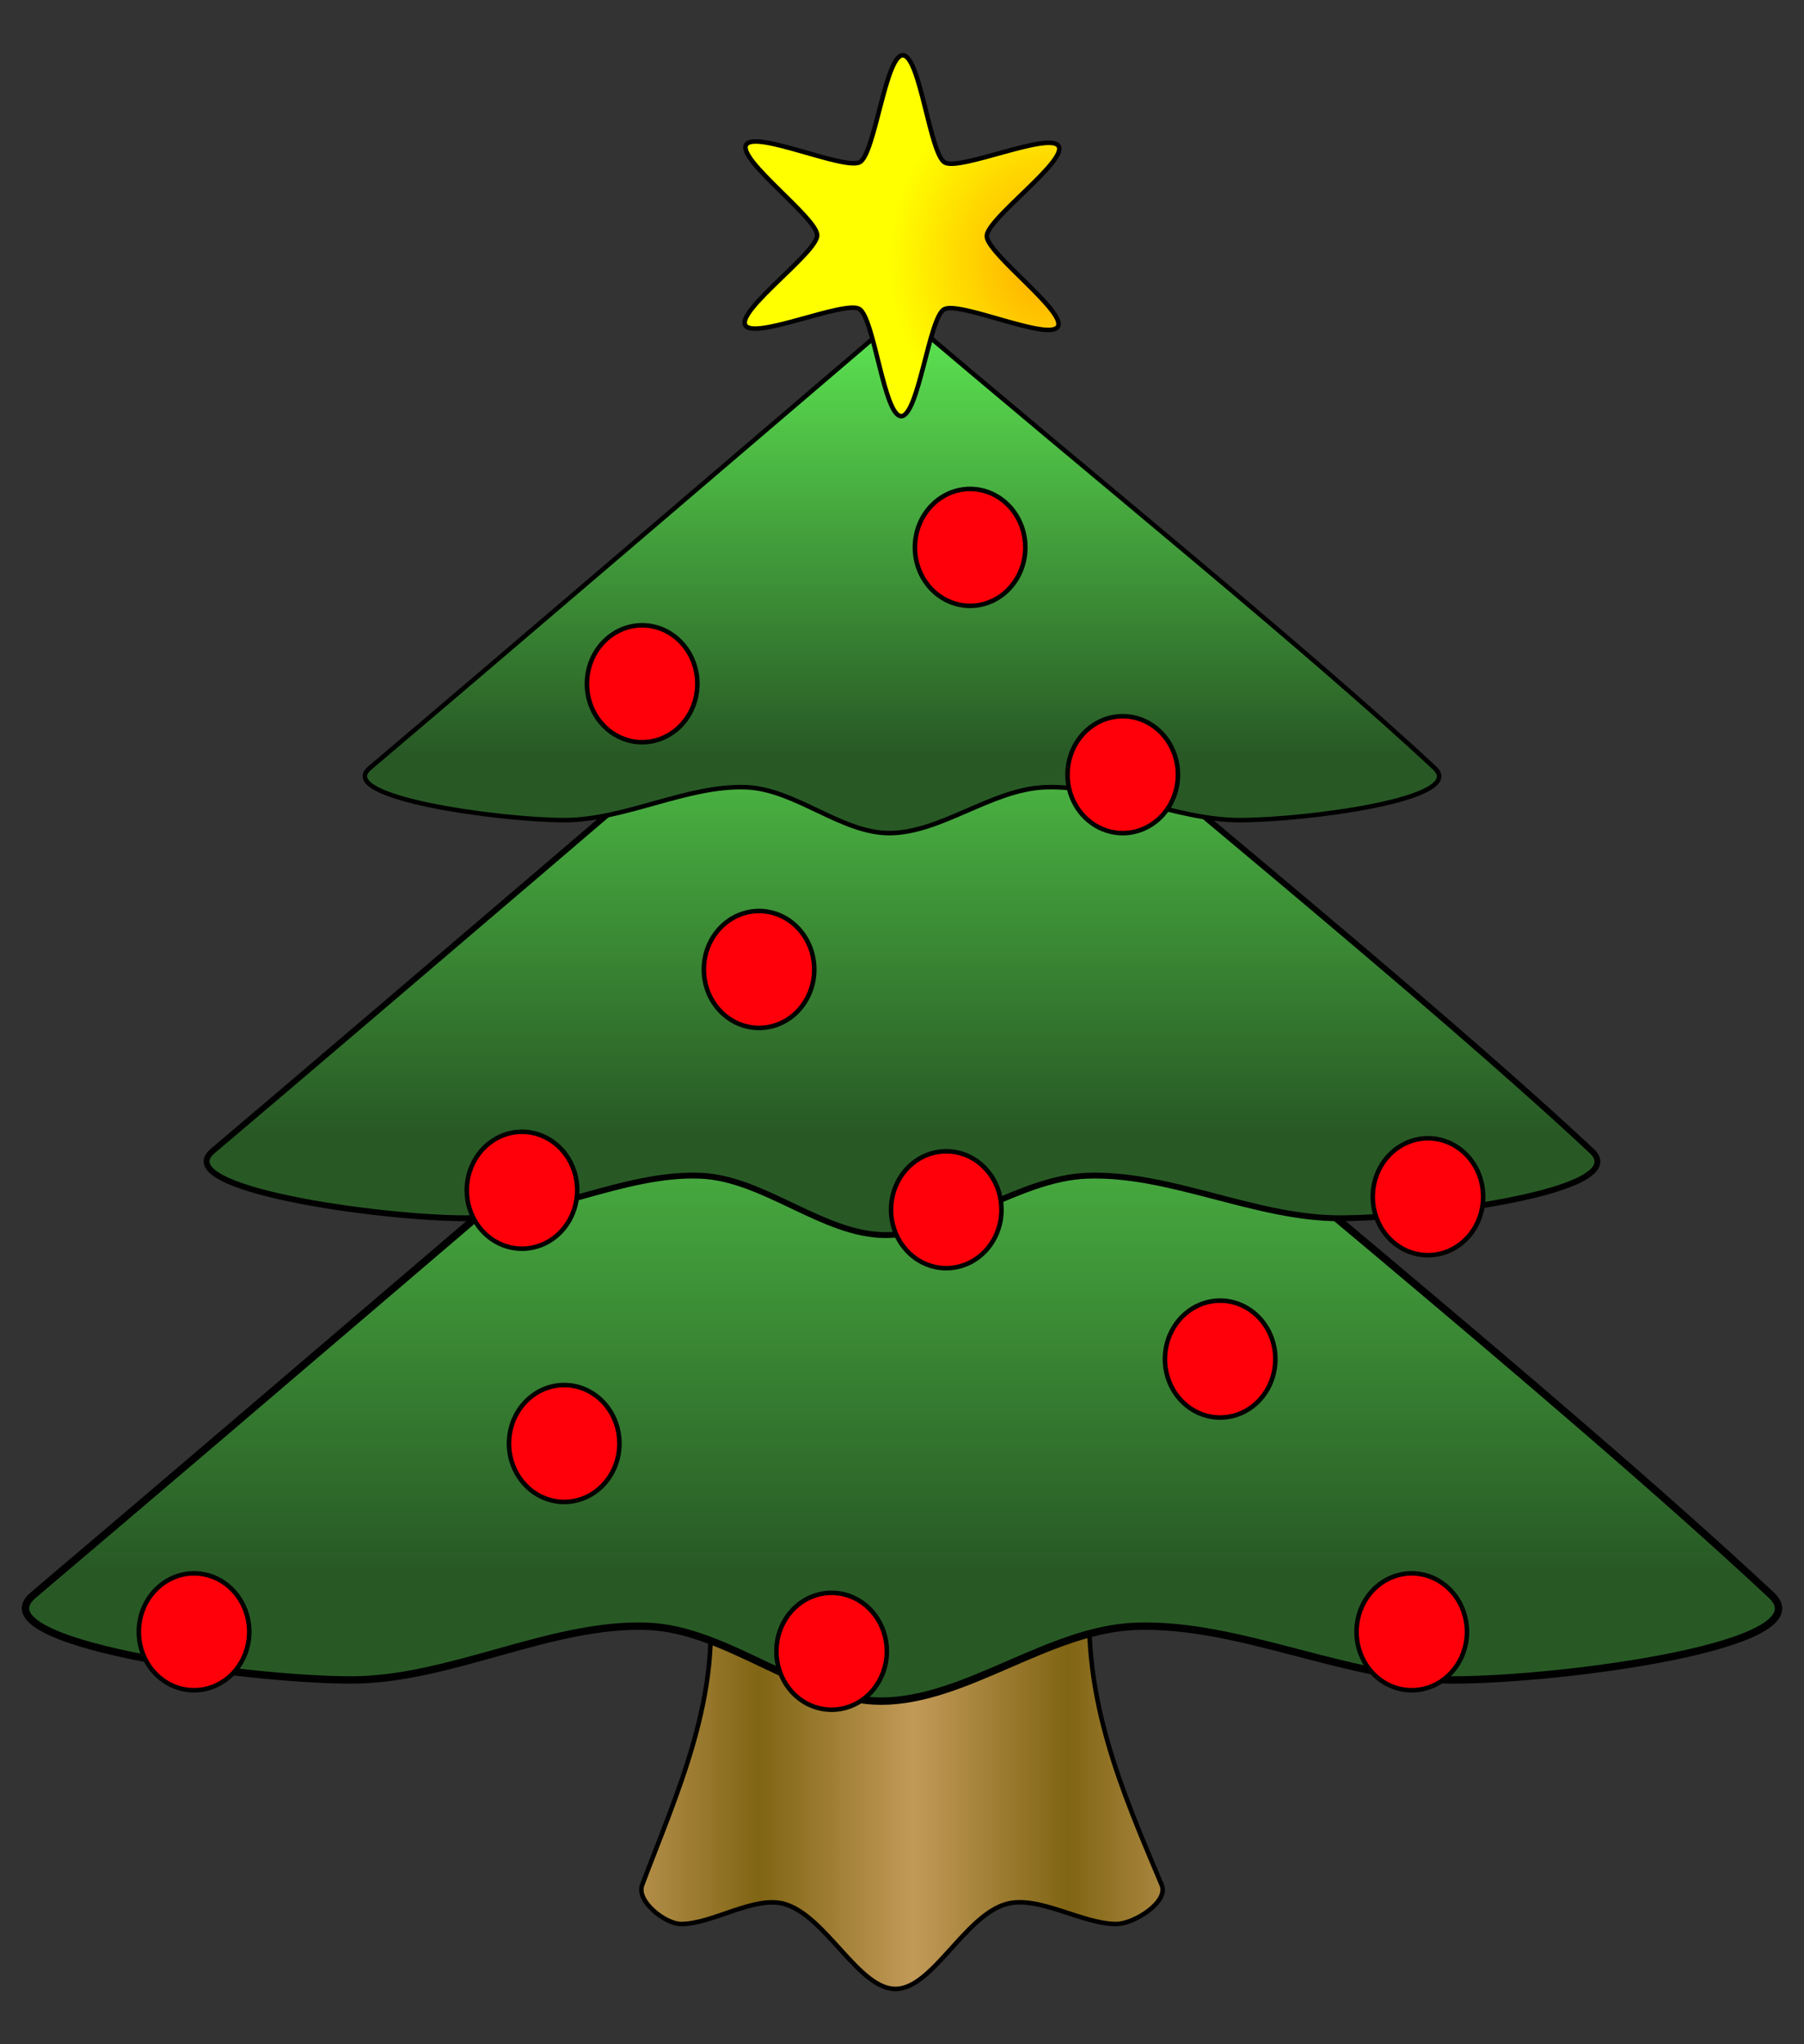 <?xml version="1.0"?><svg width="531.496" height="602.362" xmlns="http://www.w3.org/2000/svg" xmlns:xlink="http://www.w3.org/1999/xlink">
 <rect width="100%" height="100%" fill="#333333" stroke="none"/>
 <defs>
  <linearGradient id="linearGradient3429">
   <stop stop-color="#ffa900" offset="0" id="stop3430"/>
   <stop stop-color="#ffff00" offset="1" id="stop3431"/>
  </linearGradient>
  <linearGradient id="linearGradient2790">
   <stop stop-color="#f2867d" offset="0" id="stop2791"/>
   <stop stop-color="#ff000a" offset="1" id="stop2793"/>
  </linearGradient>
  <linearGradient id="linearGradient2163">
   <stop stop-color="#806514" offset="0" id="stop2164"/>
   <stop stop-color="#c29a58" offset="0.5" id="stop2166"/>
   <stop stop-color="#806514" offset="1" id="stop2165"/>
  </linearGradient>
  <linearGradient id="linearGradient1530">
   <stop stop-color="#285925" offset="0" id="stop1531"/>
   <stop stop-color="#5ce451" offset="1" id="stop1532"/>
  </linearGradient>
  <linearGradient y2="0.027" y1="0.847" xlink:href="#linearGradient1530" x2="0.498" x1="0.498" id="linearGradient1533"/>
  <linearGradient y2="0.516" y1="0.516" xlink:href="#linearGradient2163" x2="0.231" x1="0.811" spreadMethod="reflect" id="linearGradient2162"/>
  <radialGradient xlink:href="#linearGradient2790" r="17.361" id="radialGradient2789" gradientUnits="userSpaceOnUse" gradientTransform="matrix(0.973, 0, 0, 1.028, 730.681, 237.834)" fy="364.992" fx="92.031" cy="364.992" cx="91.89"/>
  <radialGradient xlink:href="#linearGradient3429" r="50.265" id="radialGradient3428" gradientUnits="userSpaceOnUse" gradientTransform="matrix(0.935, 0, 0, 1.07, 13.201, -22.387)" fy="92.979" fx="316.337" cy="92.979" cx="316.337"/>
  <linearGradient y2="0.027" y1="0.847" xlink:href="#linearGradient1530" x2="0.498" x1="0.498" id="linearGradient10"/>
  <linearGradient y2="0.027" y1="0.847" xlink:href="#linearGradient1530" x2="0.498" x1="0.498" id="linearGradient11"/>
  <radialGradient xlink:href="#linearGradient2790" r="17.361" id="radialGradient12" gradientUnits="userSpaceOnUse" gradientTransform="matrix(0.973, 0, 0, 1.028, 231.286, 126.857)" fy="364.992" fx="92.031" cy="364.992" cx="91.89"/>
  <radialGradient xlink:href="#linearGradient2790" r="17.361" id="radialGradient13" gradientUnits="userSpaceOnUse" gradientTransform="matrix(0.973, 0, 0, 1.028, 206.413, -22.387)" fy="364.992" fx="92.031" cy="364.992" cx="91.89"/>
  <radialGradient xlink:href="#linearGradient2790" r="17.361" id="radialGradient14" gradientUnits="userSpaceOnUse" gradientTransform="matrix(0.973, 0, 0, 1.028, 456.402, -10.907)" fy="364.992" fx="92.031" cy="364.992" cx="91.89"/>
  <radialGradient xlink:href="#linearGradient2790" r="17.361" id="radialGradient15" gradientUnits="userSpaceOnUse" gradientTransform="matrix(0.973, 0, 0, 1.028, 277.208, -320.876)" fy="364.992" fx="92.031" cy="364.992" cx="91.89"/>
  <radialGradient xlink:href="#linearGradient2790" r="17.361" id="radialGradient16" gradientUnits="userSpaceOnUse" gradientTransform="matrix(0.973, 0, 0, 1.028, 560.389, -267.3)" fy="364.992" fx="92.031" cy="364.992" cx="91.89"/>
  <radialGradient xlink:href="#linearGradient2790" r="17.361" id="radialGradient17" gradientUnits="userSpaceOnUse" gradientTransform="matrix(0.973, 0, 0, 1.028, 346.091, -152.497)" fy="364.992" fx="92.031" cy="364.992" cx="91.89"/>
  <radialGradient xlink:href="#linearGradient2790" r="17.361" id="radialGradient18" gradientUnits="userSpaceOnUse" gradientTransform="matrix(0.973, 0, 0, 1.028, 740.246, -18.56)" fy="364.992" fx="92.031" cy="364.992" cx="91.89"/>
  <radialGradient xlink:href="#linearGradient2790" r="17.361" id="radialGradient19" gradientUnits="userSpaceOnUse" gradientTransform="matrix(0.973, 0, 0, 1.028, 617.791, 77.109)" fy="364.992" fx="92.031" cy="364.992" cx="91.89"/>
  <radialGradient xlink:href="#linearGradient2790" r="17.361" id="radialGradient20" gradientUnits="userSpaceOnUse" gradientTransform="matrix(0.973, 0, 0, 1.028, 13.161, 237.834)" fy="364.992" fx="92.031" cy="364.992" cx="91.89"/>
  <radialGradient xlink:href="#linearGradient2790" r="17.361" id="radialGradient21" gradientUnits="userSpaceOnUse" gradientTransform="matrix(0.973, 0, 0, 1.028, 470.46, -401.238)" fy="364.992" fx="92.031" cy="364.992" cx="91.89"/>
  <radialGradient xlink:href="#linearGradient2790" r="17.361" id="radialGradient22" gradientUnits="userSpaceOnUse" gradientTransform="matrix(0.973, 0, 0, 1.028, 388.849, 249.314)" fy="364.992" fx="92.031" cy="364.992" cx="91.89"/>
 </defs>
 <g>
  <title>Layer 1</title>
  <g id="g3450">
   <g id="g3444">
    <path fill="url(#linearGradient2162)" fill-rule="evenodd" stroke="#000000" stroke-width="1pt" id="path1536" d="m208.326,467.44c5.102,31.252 -9.319,61.829 -19.134,88.016c-1.783,4.757 6.825,11.48 11.48,11.48c9.376,0 21.719,-8.551 30.614,-5.855c12.152,3.682 21.685,24.989 32.528,24.989c10.843,0 20.292,-21.39 32.528,-24.989c9.449,-2.779 22.4,5.855 32.528,5.855c5.179,0 15.502,-6.48 13.394,-11.48c-11.702,-27.755 -23.598,-54.85 -21.047,-88.016c-37.63,0 -75.26,0 -112.89,0z"/>
    <path fill="url(#linearGradient10)" fill-rule="evenodd" stroke="#000000" stroke-width="1.632pt" id="path1535" d="m265.827,251.461c-85.35,72.86 -189.048,161.791 -256.051,218.58c-16.643,14.106 62.525,24.981 93.677,24.981c29.218,0 58.991,-16.938 87.432,-15.801c23.602,0.944 45.632,22.046 68.697,22.046c24.815,0 49.326,-21.097 74.942,-22.046c30.59,-1.133 62.451,15.801 93.677,15.801c31.226,0 109.616,-10.083 93.677,-24.981c-60.758,-56.789 -170.701,-145.72 -256.051,-218.58z"/>
    <path fill="url(#linearGradient11)" fill-rule="evenodd" stroke="#000000" stroke-width="1.295pt" id="path1534" d="m265.811,165.747c-67.713,57.804 -149.983,128.358 -203.14,173.412c-13.204,11.191 49.605,19.819 74.32,19.819c23.18,0 46.801,-13.438 69.365,-12.536c18.725,0.749 36.203,17.49 54.501,17.49c19.687,0 39.133,-16.738 59.456,-17.49c24.269,-0.899 49.546,12.536 74.32,12.536c24.773,0 86.965,-8 74.32,-19.819c-48.203,-45.054 -135.427,-115.608 -203.14,-173.412z"/>
    <path fill="url(#linearGradient1533)" fill-rule="evenodd" stroke="#000000" stroke-width="1pt" id="path908" d="m265.797,92.416c-52.299,44.646 -115.841,99.139 -156.898,133.937c-10.198,8.644 38.313,15.307 57.402,15.307c17.903,0 36.147,-10.379 53.575,-9.682c14.462,0.578 27.961,13.509 42.094,13.509c15.206,0 30.225,-12.927 45.921,-13.509c18.744,-0.694 38.268,9.682 57.402,9.682c19.134,0 67.168,-6.179 57.402,-15.307c-37.23,-34.798 -104.598,-89.291 -156.898,-133.937z"/>
    <path fill="url(#radialGradient3428)" fill-rule="evenodd" stroke="#000000" stroke-width="1pt" id="path2806" d="m311.669,96.243c-2.563,4.394 -29.11,-7.619 -33.526,-5.095c-4.417,2.524 -7.546,31.493 -12.633,31.47c-5.087,-0.023 -7.957,-29.019 -12.351,-31.582c-4.394,-2.563 -31.047,9.211 -33.571,4.795c-2.524,-4.417 21.153,-21.4 21.176,-26.487c0.023,-5.087 -23.501,-22.282 -20.938,-26.676c2.563,-4.394 29.11,7.619 33.526,5.095c4.417,-2.524 7.546,-31.493 12.633,-31.47c5.087,0.023 7.957,29.019 12.351,31.582c4.394,2.563 31.047,-9.211 33.571,-4.795c2.524,4.417 -21.153,21.4 -21.176,26.487c-0.023,5.087 23.501,22.282 20.938,26.676z"/>
   </g>
   <path fill="url(#radialGradient12)" fill-rule="evenodd" stroke="#000000" stroke-width="1pt" id="path2799" d="m182.495,425.345a16.264,17.22 0 1 1 -32.528,0a16.264,17.22 0 1 1 32.528,0z"/>
   <g id="g3432">
    <path fill="url(#radialGradient13)" fill-rule="evenodd" stroke="#000000" stroke-width="1pt" id="path2167" d="m170.058,350.723a16.264,17.22 0 1 1 -32.528,0a16.264,17.22 0 1 1 32.528,0z"/>
    <path fill="url(#radialGradient14)" fill-rule="evenodd" stroke="#000000" stroke-width="1pt" id="path2794" d="m295.053,356.463a16.264,17.22 0 1 1 -32.528,0a16.264,17.22 0 1 1 32.528,0z"/>
    <path fill="url(#radialGradient15)" fill-rule="evenodd" stroke="#000000" stroke-width="1pt" id="path2795" d="m205.456,201.479a16.264,17.22 0 1 1 -32.528,0a16.264,17.22 0 1 1 32.528,0z"/>
    <path fill="url(#radialGradient16)" fill-rule="evenodd" stroke="#000000" stroke-width="1pt" id="path2796" d="m347.046,228.267a16.264,17.22 0 1 1 -32.528,0a16.264,17.22 0 1 1 32.528,0z"/>
    <path fill="url(#radialGradient17)" fill-rule="evenodd" stroke="#000000" stroke-width="1pt" id="path2797" d="m239.897,285.668a16.264,17.22 0 1 1 -32.528,0a16.264,17.22 0 1 1 32.528,0z"/>
    <path fill="url(#radialGradient18)" fill-rule="evenodd" stroke="#000000" stroke-width="1pt" id="path2798" d="m436.975,352.637a16.264,17.22 0 1 1 -32.528,0a16.264,17.22 0 1 1 32.528,0z"/>
    <path fill="url(#radialGradient19)" fill-rule="evenodd" stroke="#000000" stroke-width="1pt" id="path2800" d="m375.747,400.471a16.264,17.22 0 1 1 -32.528,0a16.264,17.22 0 1 1 32.528,0z"/>
    <path fill="url(#radialGradient20)" fill-rule="evenodd" stroke="#000000" stroke-width="1pt" id="path2801" d="m73.433,480.834a16.264,17.22 0 1 1 -32.528,0a16.264,17.22 0 1 1 32.528,0z"/>
    <path fill="url(#radialGradient21)" fill-rule="evenodd" stroke="#000000" stroke-width="1pt" id="path2802" d="m302.082,161.298a16.264,17.22 0 1 1 -32.528,0a16.264,17.22 0 1 1 32.528,0z"/>
    <path fill="url(#radialGradient22)" fill-rule="evenodd" stroke="#000000" stroke-width="1pt" id="path2803" d="m261.276,486.574a16.264,17.22 0 1 1 -32.528,0a16.264,17.22 0 1 1 32.528,0z"/>
    <path fill="url(#radialGradient2789)" fill-rule="evenodd" stroke="#000000" stroke-width="1pt" id="path2805" d="m432.192,480.834a16.264,17.22 0 1 1 -32.528,0a16.264,17.22 0 1 1 32.528,0z"/>
   </g>
  </g>
 </g>
</svg>